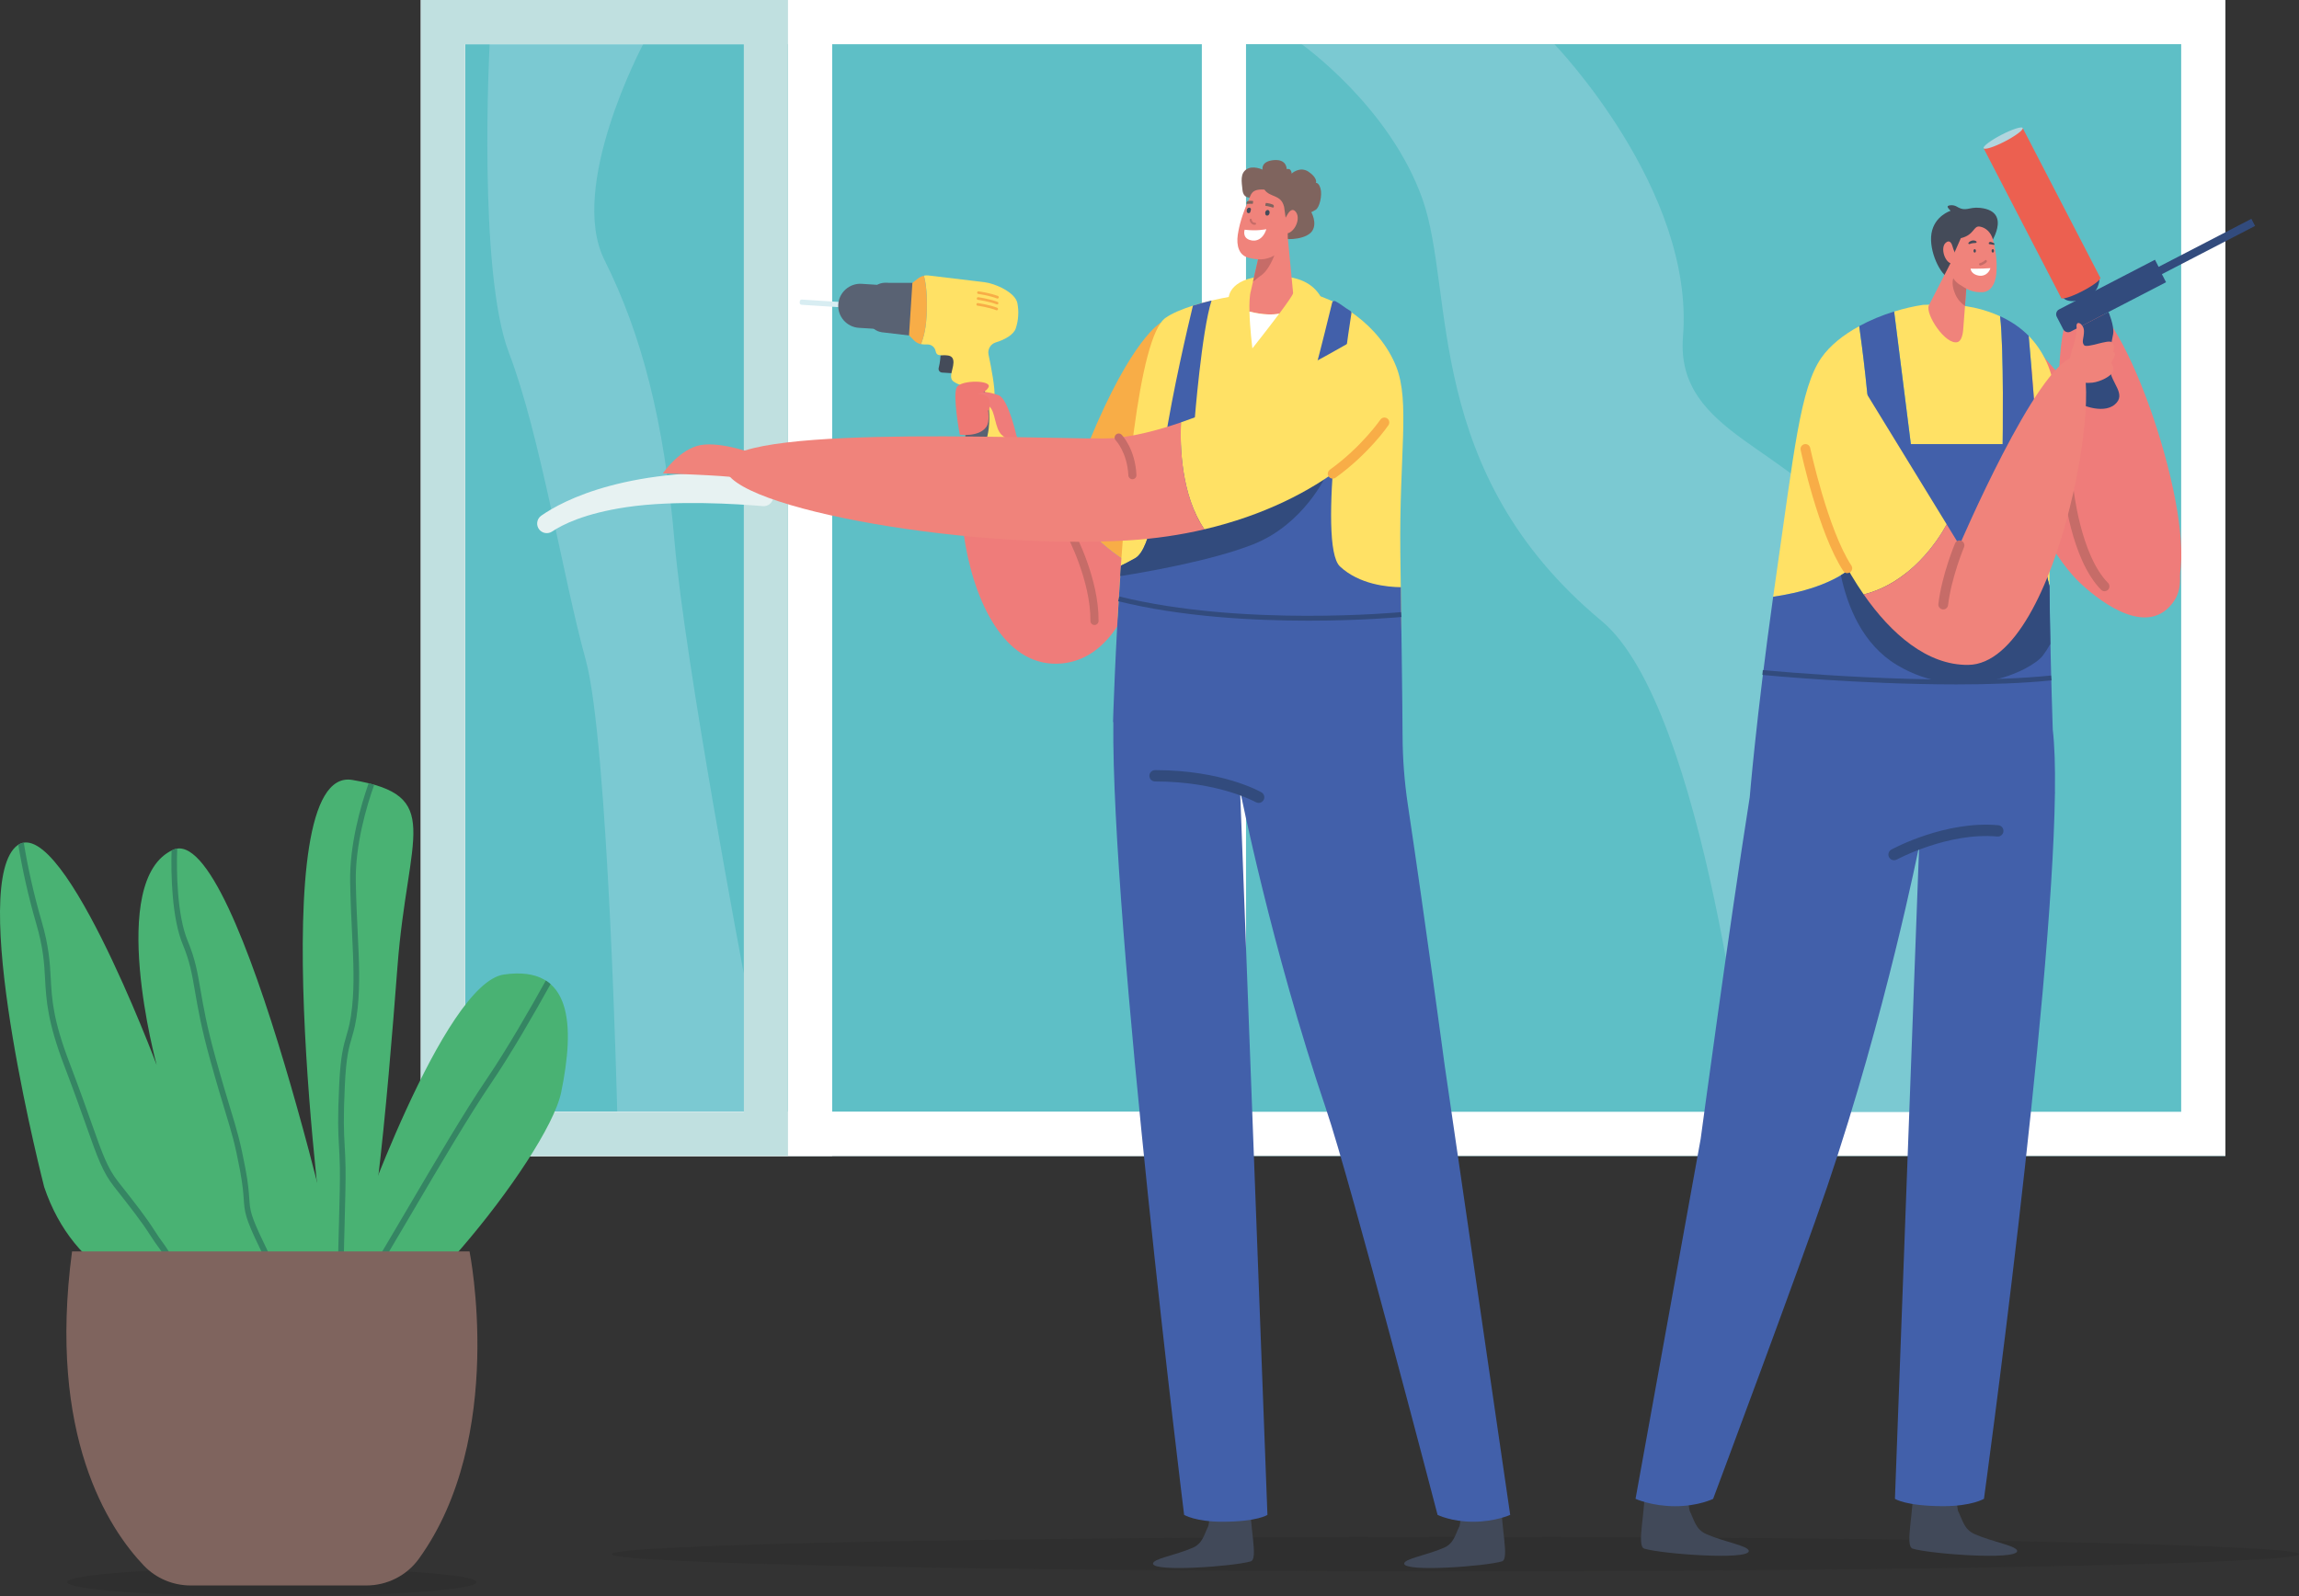 <?xml version="1.0" encoding="UTF-8"?>
<svg id="Laag_1" data-name="Laag 1" xmlns="http://www.w3.org/2000/svg" viewBox="0 0 559.41 388.51">
  <rect x="0" y="0" width="559.41" height="388.51" fill="#333333" stroke="none"/>
  <defs>
    <style>
      .cls-1 {
        fill: #f8ad47;
      }

      .cls-2 {
        fill: #f0837b;
      }

      .cls-3 {
        fill: #ec6050;
      }

      .cls-4 {
        fill: #e7f2f2;
      }

      .cls-5 {
        fill: #ef7873;
      }

      .cls-6 {
        fill: #ef7c7a;
      }

      .cls-7 {
        fill: #fff;
      }

      .cls-8 {
        fill: #ffe165;
      }

      .cls-9 {
        fill: #7f645e;
      }

      .cls-10 {
        fill: #7bc9d2;
      }

      .cls-11 {
        fill: #324b7d;
      }

      .cls-12 {
        fill: #b1d5de;
      }

      .cls-13 {
        fill: #c0e0e0;
      }

      .cls-14 {
        fill: #c66c68;
      }

      .cls-15 {
        fill: #d8edf2;
      }

      .cls-16 {
        fill: #1e1e1c;
      }

      .cls-17 {
        fill: #414959;
      }

      .cls-18 {
        fill: #4260aa;
      }

      .cls-19 {
        fill: #358563;
      }

      .cls-20 {
        fill: #444b59;
      }

      .cls-21 {
        fill: #596273;
      }

      .cls-22 {
        fill: #49b273;
      }

      .cls-23 {
        fill: #5ebfc6;
      }

      .cls-24 {
        opacity: .2;
      }
    </style>
  </defs>
  <g class="cls-24">
    <path class="cls-16" d="M148.88,378.26c0,2.3,91.9,4.17,205.27,4.17s205.27-1.87,205.27-4.17-91.9-4.17-205.27-4.17-205.27,1.87-205.27,4.17Z"/>
  </g>
  <g>
    <rect class="cls-23" x="102.44" y="0" width="439.05" height="281.35"/>
    <path class="cls-10" d="M156.51,10.75s-18.43,34.53-9.43,52.52c9,18,14.52,39.02,17.06,68.6,2.55,29.57,16.84,105.08,16.84,105.08v33.65h-30.79s-2.17-90.18-7.68-110.06c-5.51-19.88-11.03-54.74-18.66-74.64-7.64-19.9-4.71-75.15-4.71-75.15h37.37Z"/>
    <path class="cls-7" d="M530.74,10.75V270.6H113.18V10.75h417.56Zm10.75-10.75H102.44V281.35h439.06V0h0Z"/>
    <path class="cls-7" d="M292.44,10.75V270.6H113.18V10.75h179.25ZM303.18,0H102.44V281.35h200.75V0h0Z"/>
    <g>
      <path class="cls-7" d="M191.74,10.75V270.6H113.18V10.75h78.56ZM202.48,0H102.44V281.35h100.05V0h0Z"/>
      <path class="cls-13" d="M180.99,10.75V270.6H113.18V10.75h67.81ZM191.74,0H102.44V281.35h89.3V0h0Z"/>
      <path class="cls-4" d="M188.16,117.64v3.22c0,1.37-1.17,2.45-2.54,2.33-5.95-.52-21.17-1.53-33.15,.24-10.25,1.52-15.67,4.28-18.11,5.93-1.01,.68-2.36,.48-3.13-.46h0c-.86-1.05-.64-2.61,.47-3.39,5.22-3.65,21.31-12.33,54.27-10.2,1.23,.08,2.19,1.1,2.19,2.34Z"/>
    </g>
  </g>
  <path class="cls-9" d="M304.39,48.07s-1.81,.38-2.05-1.77c-.24-2.14-.59-4.05,.96-5.09s3.91,.07,3.91,.07c0,0-.47-2.03,2.75-2.31,3.22-.28,3.12,2.19,3.12,2.19,0,0,.64-.19,.94,.24,.31,.42,.26,.85,.26,.85,0,0,2-1.86,4.1-.47,2.1,1.39,1.96,2.62,1.79,2.73,0,0,.71-.16,1.15,1.39,.45,1.56-.21,4.66-1.23,5.2l-1.01,.55s1.48,2.59,.24,4.53-5.61,2.38-7.82,1.77c-2.22-.61-7.6-7.73-7.12-9.87Z"/>
  <g>
    <path class="cls-1" d="M259.06,121.55c1.75-4.02,3.89-9,5.97-14.06,10.43-25.33,17.44-28.95,17.44-28.95,0,0,1.3,34.88-4.93,60.03-9.89-4.78-16.1-13.26-18.49-17.02Z"/>
    <path class="cls-6" d="M240.2,99.47c6.11-1.84,16.34,27.81,16.34,27.81,0,0,.23-.47,2.52-5.74,2.39,3.76,8.6,12.24,18.49,17.02-3.38,13.63-10.01,22.1-19.22,22.92-26.2,2.35-30.16-58.4-18.14-62.01Z"/>
  </g>
  <path class="cls-17" d="M290.24,376.71c2.44-1.07,2.75-3.24,3.79-5.3,.07-.14,.47-3.1,.47-3.33,.01-1.02,2.96-3.73,4.34-1.61,2.71,4.19,5.68-2.36,5.52-.61-.47,5.21,1.92,13.6-.02,14.17-4.13,1.21-23.41,2.62-23.77,.6-.22-1.22,5.45-2.07,9.67-3.92Z"/>
  <path class="cls-8" d="M309.7,67.13c7.8-.01,10.35,2.88,11.81,5.28,1.47,2.4-3.12,2.9-4.63,2.8-1.5-.1-17.39,.01-17.89-2.3-.17-.79,.32-5.77,10.7-5.78Z"/>
  <path class="cls-17" d="M351.36,376.71c2.44-1.07,2.75-3.24,3.79-5.3,.07-.14,.47-3.1,.47-3.33,.01-1.02,2.96-3.73,4.34-1.61,2.71,4.19,5.68-2.36,5.52-.61-.47,5.21,1.92,13.6-.02,14.17-4.13,1.21-23.41,2.62-23.77,.6-.22-1.22,5.45-2.07,9.67-3.92Z"/>
  <path class="cls-8" d="M271.98,149.67c1.58-27.55,4.99-67.67,11.63-72.31,6.37-4.46,25.84-7.38,33-6.39,8.7,1.21,19.16,8.23,23.13,18.27,3.39,8.56,.72,21.45,1,45.26,.07,5.61,.15,11.94,.24,18.2,.13,10.08-69.85,11.83-69-3.03Z"/>
  <g>
    <path class="cls-2" d="M304.03,75.84c-.05-2.05,.02-3.96,.36-5.1l.51-2.24,2.35-10.38,.28-1.22,5.49-2.56,1.63,17.01c-.05,.44-1.55,2.55-3.36,4.98-1.51,.3-3.85,.36-7.24-.5Z"/>
    <path class="cls-7" d="M304.03,75.84c3.4,.85,5.73,.79,7.24,.5-2.87,3.84-6.53,8.45-6.53,8.45,0,0-.61-4.77-.71-8.95Z"/>
  </g>
  <path class="cls-14" d="M311.35,57.95s-1.41,7.06-4.62,9.19c-1.13,.75-1.32,1.18-1.83,1.36l2.35-10.38c2.01-.09,4.11-.17,4.11-.17Z"/>
  <path class="cls-2" d="M312.45,50.28l.87,6.2c.24,2.61-1.45,4.71-3.29,5.73-1.95,1.08-3.86,1.17-6.37,.48-2.09-.57-2.88-2.78-2.47-5.57,.54-3.62,1.9-6.78,2.68-8.5,.52-1.13,.52-2.72,3.8-2.47,1.35,1.96,4.03,1.14,4.77,4.13Z"/>
  <path class="cls-2" d="M312.38,53.57c.32-.37,.58-.79,.81-1.22,.44-.82,1.29-1.94,2.19-.68,1.3,1.83-.83,5.83-3.04,5.07-1.64-.57-.76-2.23,.04-3.17Z"/>
  <path class="cls-20" d="M308.9,51.5c-.04-.19-.19-.37-.4-.39-.18-.01-.38,.07-.46,.24-.07,.05-.12,.11-.14,.19-.07,.24-.06,.44,.02,.67,.1,.29,.49,.34,.71,.17,.26-.2,.34-.58,.28-.89Z"/>
  <path class="cls-20" d="M304.28,50.68c-.21-.22-.58-.17-.75,.08-.14,.2-.18,.45-.16,.69,.02,.26,.24,.47,.5,.43,.24-.03,.34-.18,.38-.36,.04-.14,.08-.29,.12-.43,.04-.14,.03-.29-.09-.41Z"/>
  <path class="cls-9" d="M309.7,50.52s-.81-.27-1.3-.35c-.5-.08-.5-.01-.51-.17-.01-.16,.04-.61,.23-.6,.2,.01,1.67,.25,1.79,.56,.12,.31,.07,.57-.21,.56Z"/>
  <path class="cls-9" d="M303.43,49.64s.64-.08,1.01-.05c.37,.03,.35,.09,.4-.06s.15-.59,.01-.62c-.14-.03-1.24-.12-1.41,.15s-.22,.53-.02,.58Z"/>
  <path class="cls-7" d="M308.14,55.77s-2.19,.53-5.28,.14c0,0-.64,1.84,1.18,2.48,1.63,.57,3.36-.22,4.1-2.63Z"/>
  <path class="cls-14" d="M305.26,54.71c.1,0,.17-.02,.18-.02,.13-.03,.22-.17,.18-.31-.03-.13-.17-.22-.31-.18-.02,0-.29,.05-.55-.27-.19-.23-.18-.42-.18-.42,0-.14-.09-.26-.23-.27-.14-.01-.26,.08-.27,.22,0,.04-.03,.39,.29,.79,.31,.39,.67,.46,.88,.46Z"/>
  <path class="cls-18" d="M272.74,137.69c.96-.46,2.12-1.06,3.45-1.81,4.16-2.33,5.53-17.11,7.19-27.87,1.97-12.84,5.67-28.58,6.89-33.62,1.42-.45,2.94-.86,4.53-1.24-2.4,7.44-4.13,29.32-4.13,29.32l26.8,2.14s1.46-10.59,2.82-15.64c1.05-3.88,3.01-11.84,3.86-15.31,.09-.35,.47-.52,.79-.35,1.21,.62,2.39,1.65,3.62,2.35,.2,.11,.31,.33,.28,.55-1.5,9.7-8.39,56.4-2.79,61.66,4.7,4.41,11.65,5.02,14.81,5.05,.17,13.02,.38,27.6,.42,36.21,.03,5.56,.45,11.11,1.27,16.62,4.31,28.77,8.95,63.36,8.95,63.36l15.97,109.6s-3.67,1.67-9,1.67-8.67-1.67-8.67-1.67c0,0-21.05-80.83-27.13-98.77-13.33-39.33-20.92-77.54-20.92-77.54l6.65,176.31s-2.42,1.67-11.01,1.67c-6.5,0-9.26-1.67-9.26-1.67,0,0-17.75-143.46-17.23-192.94-.05-.02-.07-.03-.07-.03,0,0,.5-17.65,1.93-38.03Z"/>
  <path class="cls-11" d="M306.25,195.42c-.23,0-.47-.06-.69-.18-.1-.06-9-5.04-24.46-5.04-.02,0-.04,0-.04,0-.76,0-1.38-.62-1.38-1.38,0-.76,.62-1.38,1.38-1.38h.05c16.28,0,25.46,5.19,25.84,5.41,.66,.38,.89,1.23,.51,1.89-.26,.44-.72,.69-1.2,.69Z"/>
  <path class="cls-11" d="M318.36,151.07c-13.49,0-30.93-.94-46.28-4.74l.28-1.15c30.05,7.43,68.15,3.84,68.53,3.81l.12,1.18c-.19,.02-9.57,.9-22.64,.9Z"/>
  <path class="cls-11" d="M302.47,123.51c-.59,0-1.2-.04-1.82-.11-10.86-1.25-10.66-14.88-10.65-15.01,0-.16,.07-.31,.19-.42,.12-.11,.28-.16,.44-.15l24.33,1.55c.16,.01,.31,.09,.42,.21,.1,.12,.15,.29,.14,.45-.03,.29-.84,7.18-5.66,11.03-2.06,1.64-4.53,2.47-7.37,2.47Zm-11.29-14.47c.08,2.58,.95,12.19,9.6,13.19,3.29,.38,6.08-.33,8.31-2.1,3.64-2.9,4.82-7.88,5.13-9.62l-23.04-1.47Z"/>
  <g>
    <path class="cls-20" d="M228.87,86.49s-.11,1.79-.46,3.05c-.15,.55,.24,1.1,.81,1.14l3.13,.2s1.27-2.04,.21-3.29c-1.06-1.24-.35-1.71-3.69-1.1Z"/>
    <path class="cls-8" d="M238.46,119.47c3.55-.4,6.43-1.75,6.26-3.53l1.66-.39c.22-1.5,.31-2.88,.23-3.92-.3-3.7-4.93-11.81-4.63-15.04,.19-2.04-.74-6.94-1.44-10.27-.28-1.3,.49-2.59,1.76-2.98,2.2-.67,4.35-1.86,4.87-3.43,.3-.93,.53-1.96,.58-3.03,.08-1.07-.01-2.12-.19-3.08-.5-2.63-5.38-4.8-8.04-5.12l-13.61-1.63c-.37-.04-.74-.03-1.09,.04,.33,1.23,.84,3.87,.7,8.36-.12,4.19-.64,6.29-1.42,8.3,.24,.05,.48,.08,.73,.09h.92c.92,.02,1.7,.67,1.9,1.56,.08,.39,.23,.72,.47,.88,.81,.53,3.4-.45,3.82,1.31,.42,1.76-1.43,4.26,.11,5.29,1.53,1.03,2,.62,2.51,1.63,.51,1.01,.52,11.31,.2,12.89s-10.13,2.86-11.2,5.72c-.32,.85-.75,2.09-1.16,3.43,2.32,.32,9.35,1.31,11.52,1.59,0,0,.99,1.71,4.54,1.31Z"/>
    <path class="cls-21" d="M244.72,115.94c.17,1.78-2.7,3.13-6.26,3.53-3.55,.4-4.54-1.31-4.54-1.31-2.17-.28-9.2-1.26-11.52-1.59-.95,3.15-1.71,6.84-.38,7.39,1.9,.79,19.73,3.21,21.31,1.36,1.14-1.33,2.49-5.92,3.04-9.77l-1.66,.39Z"/>
    <rect class="cls-15" x="194.6" y="73.27" width="12.53" height="1.27" rx=".46" ry=".46" transform="translate(5.12 -12.66) rotate(3.66)"/>
    <path class="cls-21" d="M209.67,69.08c-2.95-.19-5.51,2.07-5.7,5.01h0c-.19,2.95,2.07,5.51,5.01,5.7l6.69,.43,.68-10.71-6.69-.43Z"/>
    <path class="cls-21" d="M216.06,68.82c-3.77-.24-4.5,2.53-4.71,5.79-.21,3.34,.16,6.1,3.93,6.34l8.54,1.01,.84-13.12h-8.6Z"/>
    <path class="cls-1" d="M225.51,75.48c.13-4.49-.37-7.13-.7-8.36-.52,.1-1.01,.33-1.43,.66l-1.37,1.06-.41,6.39-.41,6.39,1.22,1.23c.47,.47,1.05,.79,1.69,.93,.77-2.01,1.29-4.11,1.42-8.3Z"/>
    <g>
      <path class="cls-1" d="M242.69,72.66s-.07,0-.1-.02c-1.74-.69-4.52-1.1-4.55-1.1-.18-.03-.3-.19-.27-.36s.19-.3,.36-.27c.12,.02,2.88,.42,4.7,1.14,.17,.07,.25,.25,.18,.42-.05,.13-.18,.21-.32,.2Z"/>
      <path class="cls-1" d="M242.6,74.09s-.07,0-.1-.02c-1.74-.69-4.52-1.1-4.55-1.1-.18-.03-.3-.19-.27-.36,.03-.18,.19-.3,.36-.27,.12,.02,2.88,.42,4.7,1.14,.17,.07,.25,.25,.18,.42-.05,.13-.18,.21-.32,.2Z"/>
      <path class="cls-1" d="M242.51,75.52s-.07,0-.1-.02c-1.74-.69-4.52-1.1-4.55-1.1-.18-.03-.3-.19-.27-.36,.03-.18,.19-.3,.36-.27,.12,.02,2.88,.42,4.7,1.14,.17,.07,.25,.25,.18,.42-.05,.13-.18,.21-.32,.2Z"/>
    </g>
    <path class="cls-21" d="M238.98,108.29c2.25-.77,2.33-11.5,.19-13.72-1.78-1.85-4.04-.71-4.75-.28,.04,.07,.09,.14,.13,.23,.51,1.01,.52,11.31,.2,12.89-.06,.3-.45,.58-1.06,.87,1.88,.25,4.12,.41,5.28,0Z"/>
  </g>
  <path class="cls-6" d="M497.49,87.1s41.18,45.04,31.52,59.18c-6.08,8.91-17.23,.85-22.71-4.24-5.48-5.09-13.77-17.96-14.9-31.11-1.13-13.15,2.75-26.12,6.09-23.83Z"/>
  <path class="cls-6" d="M247.41,106.33s-2.03-9.19-4.38-10.11c-2.34-.92-6.23-1.41-6.37,0-.14,1.41,2.53,1.41,4.06,2.69,1.53,1.27,1.29,5.3,3.01,6.93,1.73,1.63,3.69,1.97,3.68,.49Z"/>
  <path class="cls-14" d="M266.31,152.12h0c-.55,0-.98-.45-.98-1,.09-9.82-5.67-20.72-5.73-20.83-.26-.48-.08-1.08,.41-1.34,.48-.26,1.08-.08,1.34,.41,.25,.46,6.06,11.46,5.96,21.78,0,.54-.45,.98-.99,.98Z"/>
  <path class="cls-11" d="M310.39,120.59c-4.92,1.61-19.31,3.65-29.75,4.99-1.06,5.11-2.42,9.17-4.44,10.3-1.34,.75-2.5,1.34-3.45,1.81-.06,.85-.12,1.69-.17,2.53,5.42-.85,22.15-3.68,32.39-7.75,12.35-4.9,17.72-16.81,17.72-16.81,0,0-4.24,2.3-12.3,4.93Z"/>
  <path class="cls-5" d="M232.83,94.22c-1.12,1.8,.71,11.58,.71,11.58,0,0,4.74,.66,6.49-1.95,.87-1.29,.41-3.93,.41-3.93,0,0,.54-.1,.36-2.25-.13-1.5-1.97-1.78-3.06-1.81,.83-.08,2.1-.41,2.77-1.56,1.04-1.81-6.55-1.89-7.67-.09Z"/>
  <path class="cls-6" d="M530.43,139.76c3.1-18.08-14.88-68.89-24.34-66.68-9.46,2.21-5.58,65.85,10.33,73.34,12.07,5.68,13.25-2.23,14.01-6.66Z"/>
  <g>
    <path class="cls-8" d="M331.54,81.51s-23.32,14.2-44.19,21.29c-.25,5.78,.05,17.69,5.7,26.03,29.1-6.8,45.36-23.72,45.6-31.04,.28-8.77-7.12-16.28-7.12-16.28Z"/>
    <path class="cls-2" d="M287.36,102.81c-5.9,2.01-11.61,3.44-16.53,3.83-9.16,.72-90.85-3.87-94.26,6.13-3.42,10,57.13,21.22,97.85,18.76,6.7-.4,12.92-1.35,18.65-2.69-5.66-8.34-5.95-20.24-5.7-26.03Z"/>
  </g>
  <path class="cls-2" d="M182.6,110.13s-8.3-3-13.01-1.59c-4.71,1.41-8.3,6.67-8.3,6.67,0,0,15.27,.49,17.91,1.05,2.64,.57,4.71-4.71,3.39-6.13Z"/>
  <path class="cls-14" d="M275.55,116.64c-.52,0-.96-.41-.99-.94-.26-5.53-3.03-8.48-3.06-8.51-.38-.39-.37-1.02,.03-1.4,.39-.38,1.01-.37,1.39,.02,.14,.14,3.31,3.47,3.61,9.8,.03,.55-.4,1.01-.94,1.03-.02,0-.03,0-.05,0Z"/>
  <path class="cls-8" d="M498.71,142.72c-.01-1.45-.02-2.85-.01-4.2,.01-21.4,4.58-39.17-.81-50.61-1.17-2.48-2.61-4.5-4.25-6.16,.78,8.83,2.23,25.98,2.44,33.28,.22,7.85,.36,19.43,2.64,27.69Z"/>
  <path class="cls-17" d="M480.49,373.39c-2.61-1.14-2.94-3.46-4.05-5.66-.07-.15-.5-3.31-.51-3.56-.01-1.09-3.17-3.99-4.63-1.72-2.89,4.48-6.07-2.52-5.9-.65,.5,5.56-2.05,14.53,.02,15.14,4.41,1.3,25.01,2.8,25.4,.64,.23-1.3-5.83-2.21-10.34-4.19Z"/>
  <path class="cls-17" d="M415.19,373.39c-2.61-1.14-2.94-3.46-4.05-5.66-.07-.15-.5-3.31-.51-3.56-.01-1.09-3.17-3.99-4.63-1.72-2.89,4.48-6.07-2.52-5.9-.65,.5,5.56-2.05,14.53,.02,15.14,4.41,1.3,25.01,2.8,25.4,.64,.23-1.3-5.83-2.21-10.34-4.19Z"/>
  <path class="cls-8" d="M487.3,108.1s.35-23.09-.62-31.12c-.92-.42-1.86-.79-2.81-1.12-4.8-1.66-9.25-1.89-15.95-1.66-2.28,.34-4.66,.89-7.02,1.63l4.07,32.27h22.34Z"/>
  <path class="cls-10" d="M316.71,10.75s21.54,15.22,29.46,37.83c7.92,22.61,0,66.39,43.55,102.56,25.31,21.02,35.8,119.47,35.8,119.47h61.9s-25.62-119.91-37.91-140.85c-12.29-20.94-41.93-23.78-39.99-47.8,2.89-35.83-31.3-71.21-31.3-71.21h-61.51Z"/>
  <path class="cls-8" d="M452.09,136.81c6.96-7.2,1.69-47.68,.31-57.42-3.82,2.08-7.12,4.68-9.22,7.7-5.14,7.38-6.66,23.01-11.07,53.59-.22,1.55-.44,3.08-.65,4.58,5.78-.83,15.35-2.98,20.63-8.45Z"/>
  <path class="cls-18" d="M499.49,177.51c-.33-10.26-.7-23.78-.78-34.8-2.28-8.26-2.42-19.83-2.64-27.69-.21-7.3-1.66-24.45-2.44-33.28-2.08-2.1-4.45-3.63-6.95-4.77,.97,8.02,.62,31.12,.62,31.12h-22.34l-4.07-32.27c-2.93,.91-5.83,2.1-8.49,3.55,1.38,9.74,6.65,50.22-.31,57.42-5.29,5.47-14.85,7.63-20.63,8.45-4.14,29.53-5.7,48.78-5.7,48.78-5.07,32-11.94,83.18-11.94,83.18l-15.85,87.61s3.92,1.79,9.62,1.79,9.26-1.79,9.26-1.79c0,0,21.28-56.87,27.78-76.04,14.25-42.03,22.35-82.86,22.35-82.86l-5.89,158.89s2.59,1.78,11.77,1.79c6.95,0,9.89-1.79,9.89-1.79,0,0,16.55-120.29,17.27-171.69,.02,0,.02,0,.02,0,0,0,0-.16-.02-.46,.08-6.19-.08-11.36-.54-15.17Z"/>
  <path class="cls-1" d="M324.27,116.49c-.37,0-.73-.17-.96-.49-.38-.53-.26-1.27,.27-1.66,7.78-5.61,12.25-12.13,12.3-12.19,.37-.54,1.1-.68,1.65-.32,.54,.37,.68,1.1,.32,1.65-.19,.28-4.73,6.92-12.87,12.79-.21,.15-.45,.22-.69,.22Z"/>
  <g>
    <path class="cls-11" d="M547.81,53.27l-22.56,11.68-.89-1.73-23.32,12.08c-.66,.34-.91,1.15-.57,1.81l1.57,3.03c.34,.66,1.15,.91,1.81,.57l23.21-12.02-1.01-1.96,22.67-11.74-.89-1.73Z"/>
    <path class="cls-11" d="M510.83,67.76s.21,.49-.46,2.21c-.53,1.36-2.74,2.66-2.74,2.66,0,0-4.22,1.67-5.69-.26l8.89-4.61Z"/>
    <path class="cls-11" d="M513.06,75.94s1.48,3.47,1.12,5.4c-.36,1.94-1.09,4.85-.81,8.4,.28,3.55,4.19,6.2,1.21,8.72-2.98,2.52-9.2-.1-9.99-1.25,0,0,1.59-15.52,1.31-17.56l7.15-3.71Z"/>
    <g>
      <g>
        <rect class="cls-3" x="491.5" y="31.31" width="10.71" height="41.04" transform="translate(961.88 -130.68) rotate(152.61)"/>
        <path class="cls-3" d="M501.54,72.52c.23,.44,2.55-.3,5.17-1.66,2.63-1.36,4.57-2.82,4.34-3.27s-2.55,.3-5.17,1.66c-2.63,1.36-4.57,2.82-4.34,3.27Z"/>
      </g>
      <path class="cls-12" d="M482.67,36.08c.23,.44,2.55-.3,5.17-1.66,2.63-1.36,4.57-2.82,4.34-3.27s-2.55,.3-5.17,1.66c-2.63,1.36-4.57,2.82-4.34,3.27Z"/>
    </g>
  </g>
  <path class="cls-20" d="M484.03,59.79s5.92-8.28-2.17-9.19c-2.86-.32-3.43,1.07-5.73-.32-.91-.55-2.27-.33-2.23,.03s.74,.99,.74,.99c0,0-3.96,1.22-4.66,5.52-.7,4.3,2.22,10.27,4.37,10.87,2.15,.61,9.67-7.91,9.67-7.91Z"/>
  <path class="cls-2" d="M475.23,62.85l-5.89,11.49c-.93,2.07,4.06,9.75,7,8.92,.86-.24,1.3-1.68,1.39-3.41l.92-12.03-3.41-4.97Z"/>
  <path class="cls-14" d="M478.5,69.66c-1.34-.94-3.08-2.2-3.08-2.2,0,0-.87,1.32,.34,4.12,.55,1.27,1.4,2.22,2.37,2.87l.37-4.8Z"/>
  <path class="cls-2" d="M477.12,57.98l-2.23,5.05c-.79,2.3-.17,4.88,1.87,6.19,1.89,1.22,3.13,1.97,5.54,1.9,2.01-.06,3.21-1.87,3.46-4.48,.32-3.39-.36-6.59-.81-8.29-.49-1.82-1.75-2.95-3.19-3.2-1.62-.28-1.27,2.01-4.64,2.82Z"/>
  <path class="cls-14" d="M481.74,64.06c.48-.13,.9-.37,1.27-.71,.28-.26,.63,.22,.35,.48-.4,.37-.88,.64-1.4,.78-.36,.1-.58-.45-.22-.55Z"/>
  <path class="cls-7" d="M479.5,65.39s2.41,.06,4.82-.12c0,0-.41,1.7-2.24,1.85-.66,.05-2.38-.29-2.58-1.73Z"/>
  <path class="cls-11" d="M497.75,138.43l-1.55-2.62s-4.71,11.74-12.75,12.59c-5.42,.57-20.22-9.26-29.3-15.73-.52,1.82-1.2,3.24-2.07,4.14-1.19,1.24-2.61,2.3-4.14,3.22,1.62,7.65,5.3,16.81,13.61,21.81,15.98,9.61,32.7,1.41,35.51-2.26,.6-.79,1.23-1.77,1.85-2.84-.1-4.83-.18-9.62-.21-14.02-.37-1.35-.69-2.79-.96-4.28Z"/>
  <path class="cls-2" d="M475.57,61.26c-.19-.37-.32-.77-.43-1.18-.21-.77-.69-1.87-1.69-1-1.45,1.26-.12,5.31,1.87,5.12,1.48-.15,.73-2,.25-2.94Z"/>
  <path class="cls-20" d="M480.88,58.74c-.24-.2-.71-.27-1-.19-.3,.07-.67,.25-.86,.52-.03,.03-.05,.06-.06,.09,0,0,0,0,0,0-.03,.06-.01,.12,.03,.16,.05,.08,.14,.13,.25,.08,.46-.18,1.02-.27,1.5-.27,.23,0,.31-.31,.14-.39Z"/>
  <path class="cls-20" d="M485.17,59.18s-.03-.02-.05-.03c-.13-.04-.3-.13-.46-.19-.01,0-.02-.01-.03-.01,0,0,0,0-.01,0-.24-.09-.49-.12-.66,.11-.02,.03-.03,.06-.03,.09-.04,.12,.01,.27,.16,.28,.34,.04,.67,.08,1.01,.16,.24,.05,.29-.32,.07-.41Z"/>
  <path class="cls-20" d="M484.61,61.06c0,.23,.13,.42,.29,.42s.29-.19,.29-.42-.13-.42-.29-.42-.29,.19-.29,.42Z"/>
  <path class="cls-20" d="M480.21,61.06c0,.23,.13,.42,.29,.42s.29-.19,.29-.42-.13-.42-.29-.42-.29,.19-.29,.42Z"/>
  <path class="cls-14" d="M512.1,143.9c-.31,0-.61-.12-.84-.35-7.37-7.45-9.08-24.17-9.15-24.88-.06-.65,.41-1.23,1.06-1.3,.65-.06,1.23,.41,1.3,1.06,.02,.17,1.7,16.59,8.47,23.44,.46,.47,.46,1.22-.01,1.68-.23,.23-.53,.34-.83,.34Z"/>
  <path class="cls-2" d="M503.32,92.81s.06-4.33,.41-5.99,1.8-5.16,1.56-7.16c-.23-2,1.8-.83,1.8,.94s-.64,2.5,0,3.39c.64,.89,5.96-1.5,6.83-.67,.87,.83,.24,2.36,.24,2.36,0,0,.91,.02,.22,1.36l-.69,1.33s.88,.94,.47,2.05c-.41,1.11-3.03,2.5-5.05,2.72s-5.78-.33-5.78-.33Z"/>
  <g>
    <path class="cls-8" d="M473.69,127.63l-25.57-41.73s-7.57,6.46-8.06,24.04c-.2,7.11,4.94,22.55,13.43,34.75,11.39-2.9,17.97-13,20.2-17.06Z"/>
    <path class="cls-2" d="M504.59,86.94c-8.95,1.67-27.79,45.77-27.79,45.77l-3.11-5.08c-2.23,4.06-8.81,14.16-20.2,17.06,6.71,9.65,15.52,17.27,25.45,17.14,22.5-.28,34.74-76.6,25.65-74.9Z"/>
  </g>
  <path class="cls-14" d="M472.84,148.32s-.09,0-.14,0c-.65-.08-1.12-.67-1.04-1.32,.83-7.01,3.92-14.43,4.05-14.74,.25-.6,.95-.89,1.55-.63,.6,.25,.89,.95,.64,1.55-.03,.07-3.09,7.43-3.88,14.1-.07,.6-.58,1.05-1.18,1.05Z"/>
  <path class="cls-11" d="M460.89,209.38c-.49,0-.97-.26-1.22-.72-.37-.67-.12-1.51,.55-1.88,.53-.29,13.17-7.09,26.02-5.93,.76,.07,1.32,.74,1.25,1.5-.07,.76-.74,1.33-1.5,1.25-12-1.08-24.32,5.54-24.44,5.6-.21,.11-.44,.17-.66,.17Z"/>
  <path class="cls-11" d="M476.03,166.58c-23.45,0-46.89-2.28-47.2-2.31l.12-1.18c.42,.04,42.39,4.13,70.12,1.33l.12,1.18c-7.1,.72-15.13,.98-23.15,.98Z"/>
  <path class="cls-1" d="M449.51,139.51c-.39,0-.77-.19-.99-.54-6.03-9.24-10.19-28.63-10.37-29.45-.14-.64,.27-1.27,.91-1.41,.64-.14,1.27,.27,1.41,.91,.04,.2,4.25,19.78,10.03,28.65,.36,.55,.2,1.28-.35,1.64-.2,.13-.42,.19-.65,.19Z"/>
  <g class="cls-24">
    <ellipse class="cls-16" cx="66.16" cy="385.08" rx="49.78" ry="3.43"/>
  </g>
  <g>
    <g>
      <path class="cls-22" d="M10.75,288.9S-7.19,219.23,3.28,206.66c10.47-12.57,34.84,52.55,34.84,52.55,0,0-12.27-45.09,4-52.38,16.26-7.29,42.04,109.87,42.04,109.87,0,0-58.83,15.4-73.41-27.8Z"/>
      <path class="cls-22" d="M79.04,304.51s-15.76-118.45,6.68-114.68c22.45,3.77,13.48,12.97,11,45.38-2.47,32.41-6.55,80.43-11.6,81.59s-6.09-12.29-6.09-12.29Z"/>
      <path class="cls-22" d="M86.34,301.02s21.48-61.72,36.28-63.83c16.83-2.41,17.23,12.59,13.93,28.66-3.29,16.07-43.84,65.42-51.97,58.12-8.12-7.3,1.75-22.94,1.75-22.94Z"/>
      <path class="cls-19" d="M133.97,239.53c-.36-.32-.75-.61-1.16-.87-3.7,6.68-9.41,16.65-14.4,23.99-5.29,7.78-12.72,20.42-19.27,31.56-3.73,6.34-7.25,12.33-9.98,16.75-2.38,3.85-4.21,7.98-5.64,11.88,.31,.39,.66,.77,1.06,1.12,0,0,.01,.01,.02,.02,1.42-3.93,3.25-8.12,5.64-12,2.74-4.44,6.26-10.44,10-16.79,6.53-11.12,13.94-23.73,19.2-31.46,5.04-7.42,10.8-17.49,14.52-24.2Z"/>
      <path class="cls-19" d="M89.7,190.64c-1.94,5.51-4.68,15.01-4.5,24.14,.09,4.52,.28,8.58,.46,12.17,.33,6.99,.6,12.51,.02,18.09-.37,3.58-.86,5.24-1.38,7.01-.7,2.39-1.43,4.85-1.77,12.05-.4,8.49-.24,11.39-.05,14.74,.08,1.52,.17,3.1,.22,5.34,.06,3.06-.09,8.54-.23,13.84-.2,7.47-.38,14.52-.08,16.34l1.35-.4c-.27-1.62-.07-9.23,.11-15.94,.14-5.32,.29-10.82,.23-13.94-.04-2.28-.13-3.88-.22-5.42-.18-3.29-.34-6.14,.05-14.52,.33-6.95,.99-9.19,1.69-11.56,.52-1.77,1.06-3.61,1.45-7.38,.59-5.74,.31-11.61-.02-18.41-.17-3.57-.37-7.63-.45-12.11-.18-8.98,2.59-18.37,4.48-23.68-.43-.12-.88-.24-1.36-.36Z"/>
      <g>
        <path class="cls-19" d="M71.74,318.3c-1.38-2.12-1.91-3.35-2.97-5.81-.9-2.07-2.12-4.91-4.48-9.78-3.35-6.91-3.44-8.1-3.63-10.97-.11-1.54-.25-3.66-.94-7.31-1.24-6.6-2.07-9.34-3.59-14.33-.92-3.04-2.07-6.82-3.73-12.82-2.12-7.66-2.95-12.51-3.62-16.41-.74-4.33-1.28-7.46-3.11-11.87-2.59-6.23-2.77-16.96-2.55-22.45-.33,.05-.66,.14-.98,.28-.14,.06-.26,.13-.39,.2-.18,5.88,.09,16.51,2.7,22.79,1.75,4.21,2.27,7.25,2.99,11.45,.68,3.94,1.52,8.85,3.67,16.6,1.67,6.02,2.82,9.81,3.75,12.86,1.54,5.08,2.32,7.63,3.54,14.12,.66,3.54,.8,5.5,.91,7.07,.21,3.05,.31,4.45,3.82,11.69,2.34,4.83,3.56,7.65,4.45,9.71,1.02,2.36,1.57,3.64,2.81,5.59,.28-.03,.56-.05,.84-.08l.54-.55Z"/>
        <path class="cls-19" d="M42.28,306.85c-1.22-2.43-1.9-3.36-2.77-4.55-.5-.69-1.08-1.48-1.87-2.73-2.15-3.4-4.83-6.8-8.88-11.94-2.61-3.32-3.82-6.72-6.45-14.17-1.33-3.76-2.98-8.43-5.35-14.64-4.07-10.65-4.33-15.53-4.61-20.69-.21-3.81-.42-7.74-2.26-14.05-1.82-6.25-3.3-12.8-4.31-19-.46,.07-.9,.24-1.33,.51,1.02,6.25,2.51,12.83,4.34,19.12,1.77,6.08,1.97,9.73,2.18,13.59,.28,5.09,.56,10.36,4.74,21.29,2.36,6.18,4.01,10.85,5.34,14.59,2.7,7.63,3.94,11.12,6.72,14.65,4.02,5.11,6.67,8.48,8.78,11.81,.82,1.29,1.41,2.1,1.93,2.81,.82,1.13,1.47,2.02,2.63,4.32,1.14,2.26,4.2,6.72,6.93,10.59,.69,.11,1.39,.21,2.08,.3-2.84-4-6.61-9.41-7.83-11.83Z"/>
      </g>
    </g>
    <path class="cls-9" d="M17.53,304.58H114.25s9.1,45.15-12.34,74.83c-2.95,4.08-7.71,6.48-12.75,6.48H46.37c-4.29,0-8.41-1.74-11.37-4.84-8.58-8.99-23.44-31.55-17.47-76.46Z"/>
  </g>
</svg>